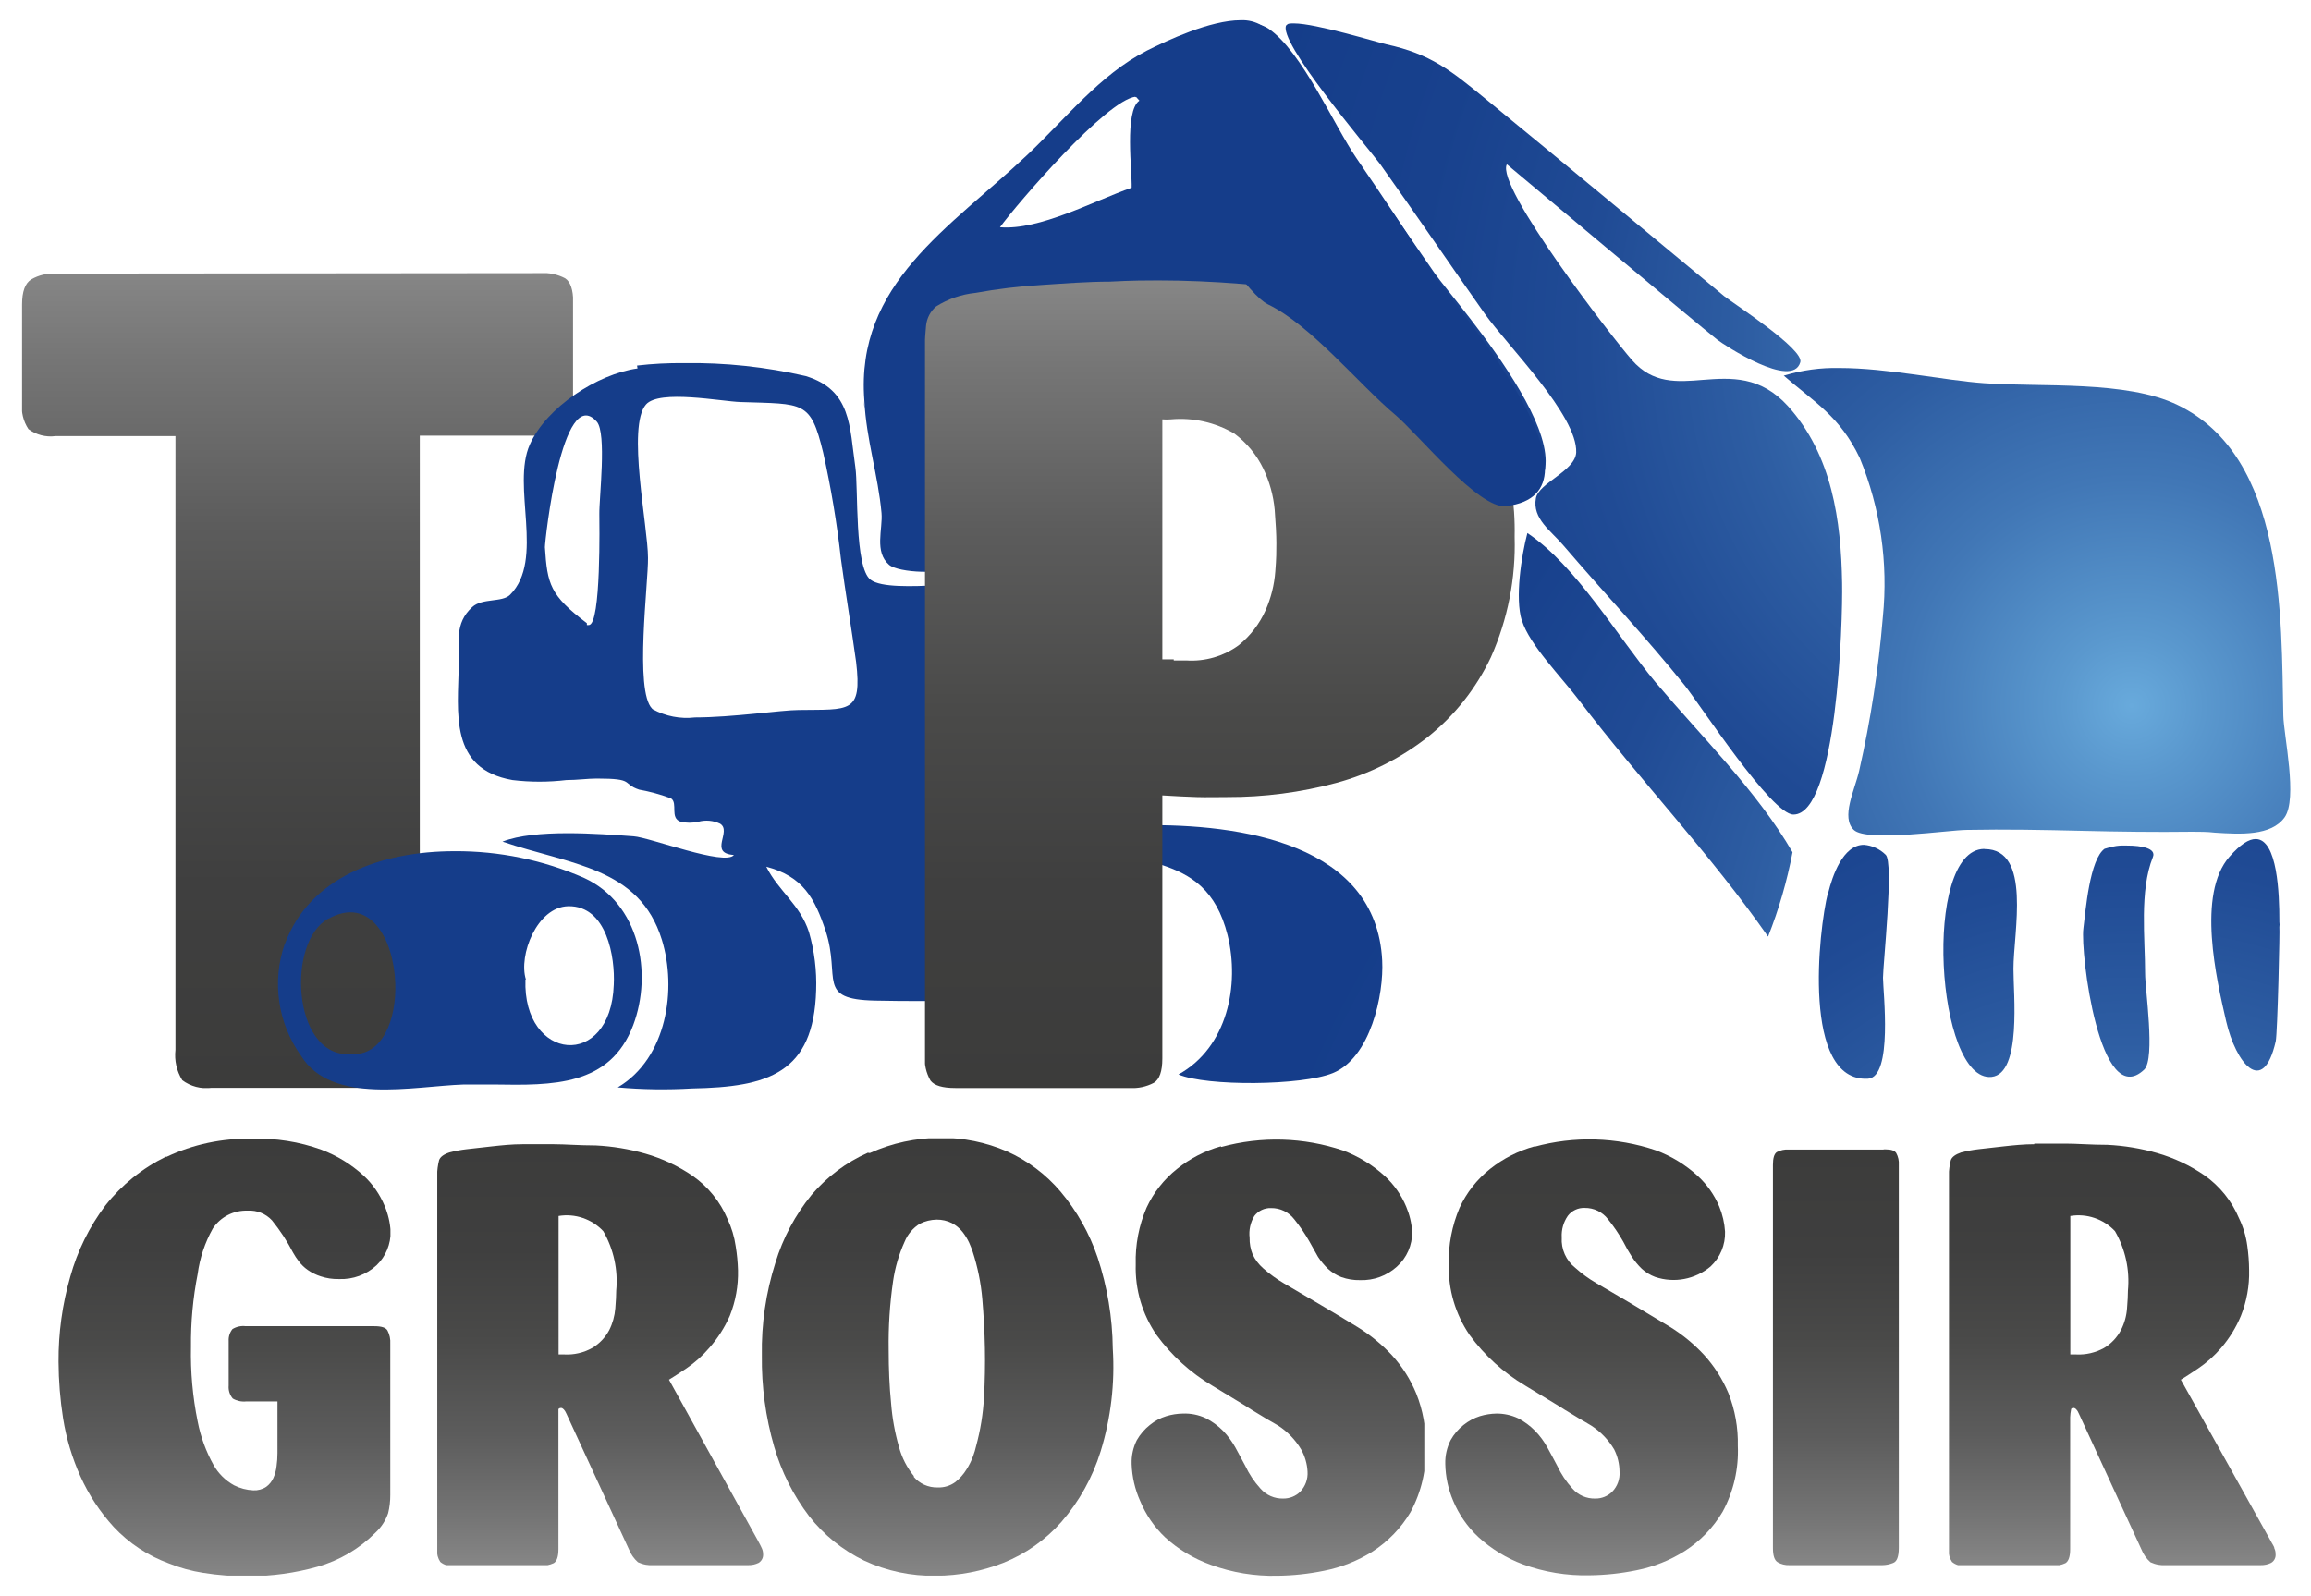 <svg id="Calque_1" data-name="Calque 1" xmlns="http://www.w3.org/2000/svg" xmlns:xlink="http://www.w3.org/1999/xlink" viewBox="0 0 152 105"><defs><style>.cls-1{fill:none;}.cls-2{clip-path:url(#clip-path);}.cls-3{fill:url(#Dégradé_sans_nom);}.cls-4{clip-path:url(#clip-path-2);}.cls-5{fill:url(#Dégradé_sans_nom_2);}.cls-6{clip-path:url(#clip-path-3);}.cls-7{fill:url(#Dégradé_sans_nom_3);}.cls-8{clip-path:url(#clip-path-4);}.cls-9{fill:url(#Dégradé_sans_nom_4);}.cls-10{clip-path:url(#clip-path-5);}.cls-11{fill:url(#Dégradé_sans_nom_5);}.cls-12{clip-path:url(#clip-path-6);}.cls-13{fill:url(#Dégradé_sans_nom_6);}.cls-14{clip-path:url(#clip-path-7);}.cls-15{fill:url(#Dégradé_sans_nom_7);}.cls-16{clip-path:url(#clip-path-8);}.cls-17{fill:url(#Dégradé_sans_nom_8);}.cls-18{clip-path:url(#clip-path-9);}.cls-19{fill:url(#Dégradé_sans_nom_9);}.cls-20{clip-path:url(#clip-path-10);}.cls-21{fill:url(#Dégradé_sans_nom_10);}.cls-22{clip-path:url(#clip-path-11);}.cls-23{fill:url(#Dégradé_sans_nom_11);}.cls-24{clip-path:url(#clip-path-12);}.cls-25{fill:url(#Dégradé_sans_nom_12);}.cls-26{clip-path:url(#clip-path-13);}.cls-27{fill:url(#Dégradé_sans_nom_13);}.cls-28{clip-path:url(#clip-path-14);}.cls-29{fill:url(#Dégradé_sans_nom_14);}.cls-30{clip-path:url(#clip-path-15);}.cls-31{fill:url(#Dégradé_sans_nom_15);}.cls-32{clip-path:url(#clip-path-16);}.cls-33{fill:url(#Dégradé_sans_nom_16);}.cls-34{clip-path:url(#clip-path-17);}.cls-35{fill:url(#Dégradé_sans_nom_17);}.cls-36{clip-path:url(#clip-path-18);}.cls-37{fill:url(#Dégradé_sans_nom_18);}.cls-38{clip-path:url(#clip-path-19);}.cls-39{fill:url(#Dégradé_sans_nom_19);}.cls-40{clip-path:url(#clip-path-20);}.cls-41{fill:url(#Dégradé_sans_nom_20);}.cls-42{clip-path:url(#clip-path-21);}.cls-43{fill:#153d8a;}</style><clipPath id="clip-path"><path class="cls-1" d="M3.65,18a2.88,2.88,0,0,0-1.59.38c-.41.25-.61.8-.61,1.66v6.45a2.62,2.62,0,0,0,.42,1.74,2.44,2.44,0,0,0,1.78.46h7.89V69.07a3.12,3.12,0,0,0,.45,2,2.64,2.64,0,0,0,1.9.5H25.56A1.91,1.91,0,0,0,27.19,71a3,3,0,0,0,.42-1.78V28.66H35.8c1,0,1.52-.25,1.67-.76a4.84,4.84,0,0,0,.23-1.36V19.86c0-.8-.18-1.32-.53-1.55a3,3,0,0,0-1.6-.34Z"/></clipPath><linearGradient id="Dégradé_sans_nom" y1="105" x2="1" y2="105" gradientTransform="translate(5648.53 17.97) rotate(90) scale(53.61)" gradientUnits="userSpaceOnUse"><stop offset="0" stop-color="#868686"/><stop offset="0.11" stop-color="#757575"/><stop offset="0.31" stop-color="#5c5c5c"/><stop offset="0.53" stop-color="#4a4a49"/><stop offset="0.75" stop-color="#3f3f3f"/><stop offset="1" stop-color="#3c3c3b"/></linearGradient><clipPath id="clip-path-2"><path class="cls-1" d="M38.6,41C36.17,39.16,36,38.44,35.84,36c0-.44,1.13-10.82,3.41-8.26.67.75.15,5.05.17,6.09,0,.38.13,7.29-.69,7.29a.27.27,0,0,1-.13,0m4.29,5.5c-1.17-1.17-.24-8.33-.27-9.92,0-2.05-1.4-8.65-.13-10.09.88-1,4.95-.2,6.22-.16,4.17.14,4.6-.11,5.43,3.32a65.2,65.2,0,0,1,1.17,7c.3,2.23.7,4.61,1,6.79.4,3.41-.44,3.1-3.78,3.15-1.1,0-4.37.49-6.82.49a4.66,4.66,0,0,1-2.78-.54m-1-22.42c-2.64.36-6,2.57-7.08,5-1.23,2.74,1,7.58-1.3,9.89-.52.52-1.83.2-2.49.81-1.18,1.07-.85,2.34-.88,3.72-.07,3.26-.64,6.93,3.53,7.66a14.91,14.91,0,0,0,3.54,0c.71,0,1.41-.1,2-.1,2.57,0,1.6.33,2.79.73a11.66,11.66,0,0,1,2.1.58c.46.32-.1,1.28.62,1.53a2.59,2.59,0,0,0,1.18,0,2.07,2.07,0,0,1,1.42.13c.81.5-.79,1.94.91,2.06-.57.75-5.53-1.16-6.6-1.23-2.34-.17-6.48-.49-8.62.35,4.44,1.52,9,1.67,10.48,6.45,1,3.23.35,7.8-2.9,9.72a33.25,33.25,0,0,0,4.89.07c5-.09,8-1,8.16-6.46a12.25,12.25,0,0,0-.47-3.82c-.58-1.82-2-2.69-2.81-4.31,2.42.64,3.19,2.08,3.91,4.24,1,3.09-.65,4.49,3.24,4.57s7.92,0,11.83-.21c2.51-.11,3.59-.83,2.37-3.47-1.15-2.49-3.59-2.51-5.94-2.47-1.12,0-2.57.41-3.36-.36-.39-.38-.23-5-.09-5.13a15.87,15.87,0,0,1,3-1.2c-.2.08.08-.22.41-.51s.7-.62.6-.5a3.39,3.39,0,0,0,1.18-.15c.07-.48.13-1,.17-1.44a14.91,14.91,0,0,1,3.89-.09c1,0,2,.07,2.38,0,2.4-.16,4,0,4-3.15,0-3-1.52-1.5-2.91-3.4-1.13-1.54.48-3.13-1.5-4.42-1.52-1-4.5-.9-7.08-.82-1.11,0-2.15.07-3,0-.41,0-1.09,0-1.86,0-1.65.07-3.7.15-4.38-.37-1.07-.81-.8-6-1-7.4-.39-2.66-.24-5.08-3.27-6a33.36,33.36,0,0,0-8-.85,24.57,24.57,0,0,0-3.09.16"/></clipPath><radialGradient id="Dégradé_sans_nom_2" cx="0" cy="105" r="1" gradientTransform="translate(-6228.12 135.42) rotate(-90) scale(59.87)" gradientUnits="userSpaceOnUse"><stop offset="0" stop-color="#68aadc"/><stop offset="0.08" stop-color="#5a98ce"/><stop offset="0.25" stop-color="#4177b6"/><stop offset="0.42" stop-color="#2e5ea3"/><stop offset="0.6" stop-color="#204b95"/><stop offset="0.79" stop-color="#18418d"/><stop offset="1" stop-color="#153d8a"/></radialGradient><clipPath id="clip-path-3"><path class="cls-1" d="M117.32,24.71c2,1.74,3.7,2.68,5,5.42a21.75,21.75,0,0,1,1.52,10.46,72.74,72.74,0,0,1-1.56,10.13c-.3,1.29-1.21,3.06-.35,3.88s6.29,0,7.43,0c2.54-.05,5.06,0,7.58.06s4.82.09,7.25.06c.44,0,1,0,1.49.06,1.7.11,3.7.22,4.58-1s-.05-5.37-.08-6.7c-.14-6.52.14-17-6.94-20.43-3.36-1.64-9-1.17-12.74-1.44-2.68-.19-6.33-1-9.53-1a11.62,11.62,0,0,0-3.6.49"/></clipPath><radialGradient id="Dégradé_sans_nom_3" gradientTransform="translate(-6157.28 47.18) rotate(-90) scale(59.87)" xlink:href="#Dégradé_sans_nom_2"/><clipPath id="clip-path-4"><path class="cls-1" d="M56.83,26.35c0,.38.06.77,0,0,0-.32,0-.44,0-.44l0,.45m17.88-20h0c-.13,0,.09.08,0,0h0m0,0,.23.26c-1,.69-.47,4.67-.51,5.73-2.5.87-6.06,2.82-8.66,2.6,1.15-1.57,7-8.38,8.93-8.59h0m.68-3c-3,1.53-5.37,4.52-7.8,6.82C62.47,15,56.26,18.66,56.85,26.34c.12,2.54.91,4.95,1.13,7.41.09,1.07-.49,2.56.5,3.41.62.53,3.64.67,4.33.05,1.16-1.05,1-5,1.4-6.56.68-3,.49-5.5,3.24-7,2.44-1.36,5.79-1.87,8.47-2.72,2.53-.8,4.87-2.26,7.3-1.15,2.88,1.32,6.12,5.14,8.54,7.14,1.58,1.31,5.61,6.12,7.39,5.88,7.29-1-3.47-12.93-4.78-14.81-1.82-2.63-3.62-5.27-5.48-7.87C87.39,8,85.19,3.13,83,1.68a2.49,2.49,0,0,0-1.4-.35c-2,0-4.81,1.32-6.17,2"/></clipPath><radialGradient id="Dégradé_sans_nom_4" gradientTransform="translate(-6178.96 74.07) rotate(-90) scale(59.87)" xlink:href="#Dégradé_sans_nom_2"/><clipPath id="clip-path-5"><path class="cls-1" d="M84.61,1.64c-.66,1,5.3,8,6.16,9.15,2.33,3.27,4.58,6.59,6.9,9.87,1.47,2.07,6.1,6.69,6,9.11-.07,1.22-2.46,2-2.65,3-.25,1.37,1,2.15,1.84,3.15,2.63,3.07,5.39,6,7.93,9.15,1,1.24,5.73,8.53,7.17,8.52,2.86,0,3.25-12.61,3.2-15.24-.07-4.09-.65-8.4-3.56-11.63-1.82-2-3.75-1.87-5.59-1.73-1.69.14-3.3.27-4.67-1.3-1.24-1.4-9-11.44-8.23-12.88,0,0,12.55,10.53,13.84,11.54.45.35,4.94,3.3,5.46,1.48.25-.85-4.3-3.8-5-4.34-5.24-4.34-10.47-8.7-15.72-13-2.28-1.87-3.61-2.94-6.49-3.57-.65-.15-4.66-1.38-6.09-1.38-.26,0-.43,0-.49.13"/></clipPath><radialGradient id="Dégradé_sans_nom_5" gradientTransform="translate(-6170.39 63.15) rotate(-90) scale(59.87)" xlink:href="#Dégradé_sans_nom_2"/><clipPath id="clip-path-6"><path class="cls-1" d="M21.59,60.45c2.76-1.54,4.31,1.35,4.41,4.24.08,2.39-.84,4.79-2.9,4.66h-.25c-3.61,0-4-7.41-1.26-8.91m13,4c-.5-1.58.72-4.77,2.78-4.82,2.57-.05,3.09,3.41,3,5.16-.19,5.65-6,5.06-5.81-.34h0M18.73,62.09a8.1,8.1,0,0,0,1.07,7.37c2,3.25,7.4,2,10.7,1.89.67,0,1.36,0,2,0,3.82.06,7.63.13,9.15-3.91,1.28-3.42.42-8-3.23-9.68A20.91,20.91,0,0,0,29.9,56c-4.84,0-9.56,1.71-11.17,6.12"/></clipPath><radialGradient id="Dégradé_sans_nom_6" gradientTransform="translate(-6261.56 178.23) rotate(-90) scale(59.87)" xlink:href="#Dégradé_sans_nom_2"/><clipPath id="clip-path-7"><path class="cls-1" d="M70,54.58c4.15,2.85,9.25,1,10.74,6.94.81,3.27,0,7.39-3.23,9.17,1.86.79,8.12.74,10.15-.09,2.48-1,3.37-5.16,3.25-7.41-.39-7.69-9.27-9-15.83-8.9-.39,0-.87,0-1.39,0s-1-.05-1.45-.05a4.77,4.77,0,0,0-2.24.39"/></clipPath><radialGradient id="Dégradé_sans_nom_7" gradientTransform="translate(-6221.79 127.63) rotate(-90) scale(59.87)" xlink:href="#Dégradé_sans_nom_2"/><clipPath id="clip-path-8"><path class="cls-1" d="M100.1,40.82c.49,1.6,2.63,3.76,3.79,5.29,4,5.25,8.64,10.12,12.4,15.51a30.65,30.65,0,0,0,1.61-5.55c-2.32-4-6-7.62-9-11.17-2.51-3-5.2-7.66-8.44-9.83-.4,1.52-.82,4.28-.37,5.75"/></clipPath><radialGradient id="Dégradé_sans_nom_8" gradientTransform="matrix(0, -59.87, 59.87, 0, -6185.83, 82.45)" xlink:href="#Dégradé_sans_nom_2"/><clipPath id="clip-path-9"><path class="cls-1" d="M120.23,58.73c-.62,2.43-1.73,12.46,2.62,12.24,1.67-.08,1-5.75,1-6.64s.73-7.63.17-8.1a2.28,2.28,0,0,0-1.43-.65c-1.39,0-2.08,2.1-2.34,3.15"/></clipPath><radialGradient id="Dégradé_sans_nom_9" gradientTransform="matrix(0, -59.87, 59.87, 0, -6190.2, 88.31)" xlink:href="#Dégradé_sans_nom_2"/><clipPath id="clip-path-10"><path class="cls-1" d="M138.44,55.83c-1,.68-1.27,4.13-1.41,5.25-.21,1.57,1.07,12.07,4,9.29.75-.72.05-5.36.06-6.32,0-2.31-.38-5.44.51-7.66.24-.58-.75-.76-1.68-.76a3.78,3.78,0,0,0-1.45.2"/></clipPath><radialGradient id="Dégradé_sans_nom_10" gradientTransform="matrix(0, -59.87, 59.87, 0, -6175.41, 71.73)" xlink:href="#Dégradé_sans_nom_2"/><clipPath id="clip-path-11"><path class="cls-1" d="M130.49,55.85c-4.07.07-3.15,15.37.5,15,2-.21,1.43-5.5,1.44-7.11,0-2.4,1.21-7.88-1.89-7.88h0"/></clipPath><radialGradient id="Dégradé_sans_nom_11" gradientTransform="matrix(0, -59.87, 59.87, 0, -6183.71, 80.17)" xlink:href="#Dégradé_sans_nom_2"/><clipPath id="clip-path-12"><path class="cls-1" d="M149.92,60.51V61a1.21,1.21,0,0,0,0-.35c0-.17,0-.35,0-.35v.26m-3.28-4.2c-2.17,2.47-.85,8.09-.22,10.83s2.42,5,3.26,1.32c.12-.53.28-7.51.24-7.51v-.44c0-1.73-.12-5.36-1.56-5.36-.44,0-1,.34-1.72,1.16"/></clipPath><radialGradient id="Dégradé_sans_nom_12" gradientTransform="translate(-6169.09 63.27) rotate(-90) scale(59.87)" xlink:href="#Dégradé_sans_nom_2"/><clipPath id="clip-path-13"><path class="cls-1" d="M10.93,76.09a11.51,11.51,0,0,0-4,3.22A14,14,0,0,0,4.62,84a19.78,19.78,0,0,0-.77,5.6,24.9,24.9,0,0,0,.3,3.72,15.18,15.18,0,0,0,1.13,3.79,12.61,12.61,0,0,0,2.2,3.35,9.32,9.32,0,0,0,3.61,2.39,10.21,10.21,0,0,0,2.28.63,17.69,17.69,0,0,0,3,.22,16.73,16.73,0,0,0,4.5-.62,8.78,8.78,0,0,0,3.83-2.25,3.14,3.14,0,0,0,.83-1.28,4.94,4.94,0,0,0,.14-1.2V88.41a1.66,1.66,0,0,0-.18-.87c-.11-.2-.4-.29-.87-.29H16.16a1.35,1.35,0,0,0-.87.19,1.15,1.15,0,0,0-.25.78v2.94a1.16,1.16,0,0,0,.27.85,1.44,1.44,0,0,0,.89.19h2.05v3.41a6,6,0,0,1-.06.85,2.63,2.63,0,0,1-.21.78,1.46,1.46,0,0,1-.47.58,1.41,1.41,0,0,1-.85.23,3.1,3.1,0,0,1-1.26-.33,3.46,3.46,0,0,1-1.35-1.33A9.62,9.62,0,0,1,13,93.52a22.35,22.35,0,0,1-.44-4.92A23.49,23.49,0,0,1,13,83.82a8.37,8.37,0,0,1,1-3,2.63,2.63,0,0,1,2.29-1.17,2,2,0,0,1,1.6.64,12.37,12.37,0,0,1,1.38,2.11,4.27,4.27,0,0,0,.39.59,2.59,2.59,0,0,0,.58.56,3.21,3.21,0,0,0,.85.42,3.53,3.53,0,0,0,1.2.18,3.43,3.43,0,0,0,2.48-.91A3,3,0,0,0,25.69,81a5.05,5.05,0,0,0-.39-1.66,5.67,5.67,0,0,0-1.39-2,8.62,8.62,0,0,0-2.77-1.7,12.24,12.24,0,0,0-4.56-.72,12.51,12.51,0,0,0-5.65,1.2"/></clipPath><linearGradient id="Dégradé_sans_nom_13" y1="105" x2="1" y2="105" gradientTransform="translate(3036.08 74.89) rotate(90) scale(28.77)" gradientUnits="userSpaceOnUse"><stop offset="0" stop-color="#3c3c3b"/><stop offset="0.25" stop-color="#3f3f3f"/><stop offset="0.47" stop-color="#4a4a49"/><stop offset="0.69" stop-color="#5c5c5c"/><stop offset="0.89" stop-color="#757575"/><stop offset="1" stop-color="#868686"/></linearGradient><clipPath id="clip-path-14"><path class="cls-1" d="M36.74,89V80a3.29,3.29,0,0,1,2.94,1,6.59,6.59,0,0,1,.85,3.91q0,.43-.06,1.17a3.88,3.88,0,0,1-.4,1.43,3,3,0,0,1-1.13,1.18,3.38,3.38,0,0,1-1.82.42h-.38M34.37,75.28c-.69,0-1.36.07-2,.14s-1.2.13-1.69.19a8.12,8.12,0,0,0-1.12.21c-.39.13-.61.3-.68.51a4.23,4.23,0,0,0-.13,1v24.63a1.24,1.24,0,0,0,.21.8,1.11,1.11,0,0,0,.87.25h5.73a1.85,1.85,0,0,0,.86-.17c.2-.12.31-.42.31-.92V93.25c0-.28,0-.46,0-.52s.08-.1.18-.1.24.13.35.39l4.1,8.9a2.23,2.23,0,0,0,.6.86,2.09,2.09,0,0,0,1.07.19h6.19a1.45,1.45,0,0,0,.68-.15.62.62,0,0,0,.29-.59.9.9,0,0,0-.08-.36c-.05-.12-.14-.29-.27-.53L44,90.77c.26-.16.64-.4,1.14-.74a7.65,7.65,0,0,0,1.51-1.35A8.14,8.14,0,0,0,48,86.57a7.58,7.58,0,0,0,.54-3A11.88,11.88,0,0,0,48.39,82a6.23,6.23,0,0,0-.54-1.8,6.58,6.58,0,0,0-2.28-2.83,10.71,10.71,0,0,0-3.12-1.47,14.5,14.5,0,0,0-3.27-.54c-1.09,0-2-.08-2.75-.08s-1.36,0-2.06,0"/></clipPath><linearGradient id="Dégradé_sans_nom_14" x1="0" y1="105" x2="1" y2="105" gradientTransform="translate(2951.05 75.24) rotate(90) scale(27.73)" xlink:href="#Dégradé_sans_nom_13"/><clipPath id="clip-path-15"><path class="cls-1" d="M60.13,97.14a5.14,5.14,0,0,1-1-1.94,14.34,14.34,0,0,1-.52-2.87c-.11-1.1-.16-2.27-.16-3.52a28.39,28.39,0,0,1,.29-4.52,9.73,9.73,0,0,1,.76-2.6,2.5,2.5,0,0,1,1-1.18,2.58,2.58,0,0,1,1.11-.27,2.19,2.19,0,0,1,1,.23,2.24,2.24,0,0,1,.7.58,3.78,3.78,0,0,1,.43.7c.1.23.18.43.23.58a13.88,13.88,0,0,1,.64,3.15c.09,1.06.15,2.13.17,3.22s0,2.16-.06,3.24a15.37,15.37,0,0,1-.52,3.2,5,5,0,0,1-.19.64,4.51,4.51,0,0,1-.45.91,3.17,3.17,0,0,1-.73.82,1.83,1.83,0,0,1-1.15.35,2,2,0,0,1-1.6-.72m-3-21.3a10.42,10.42,0,0,0-3.7,2.77A13.09,13.09,0,0,0,51,83.08a19,19,0,0,0-.89,6.1,20.57,20.57,0,0,0,.81,6,13.92,13.92,0,0,0,2.3,4.57,10.27,10.27,0,0,0,3.61,2.92,10.71,10.71,0,0,0,4.74,1,12.18,12.18,0,0,0,4.42-.85,10.08,10.08,0,0,0,3.81-2.68,12.84,12.84,0,0,0,2.59-4.65,18.88,18.88,0,0,0,.8-6.77,19.76,19.76,0,0,0-1-6,13.38,13.38,0,0,0-2.44-4.33,9.9,9.9,0,0,0-3.52-2.64,10.75,10.75,0,0,0-4.38-.89,11.26,11.26,0,0,0-4.64,1"/></clipPath><linearGradient id="Dégradé_sans_nom_15" x1="0" y1="105" x2="1" y2="105" gradientTransform="translate(3082.94 74.89) rotate(90) scale(28.77)" xlink:href="#Dégradé_sans_nom_13"/><clipPath id="clip-path-16"><path class="cls-1" d="M80.29,75.42a8.05,8.05,0,0,0-2.88,1.49,7,7,0,0,0-2,2.55,8.79,8.79,0,0,0-.71,3.72,7.79,7.79,0,0,0,1.37,4.65,12.29,12.29,0,0,0,3.66,3.33l2.17,1.32.42.27.66.4c.23.15.45.27.66.39l.43.25a4.79,4.79,0,0,1,1.51,1.57A3.32,3.32,0,0,1,86,96.81a1.74,1.74,0,0,1-.49,1.34,1.56,1.56,0,0,1-1.1.44,1.91,1.91,0,0,1-1.51-.66,6,6,0,0,1-1-1.5l-.64-1.19a5.38,5.38,0,0,0-.81-1.1,4.46,4.46,0,0,0-1.13-.83A3.26,3.26,0,0,0,77.79,93a4,4,0,0,0-1.08.17,3.15,3.15,0,0,0-1.08.58,3.47,3.47,0,0,0-.86,1,3.26,3.26,0,0,0-.34,1.57A6.48,6.48,0,0,0,75,98.77a7,7,0,0,0,1.64,2.38,8.91,8.91,0,0,0,3,1.8,11.87,11.87,0,0,0,4.37.72,16.11,16.11,0,0,0,3.08-.33,9.37,9.37,0,0,0,3.18-1.26,7.86,7.86,0,0,0,2.5-2.59,8.35,8.35,0,0,0,1-4.34,8.71,8.71,0,0,0-.62-3.47,8.54,8.54,0,0,0-1.6-2.52,11.1,11.1,0,0,0-2.27-1.86q-1.28-.78-2.55-1.53c-.94-.54-1.69-1-2.27-1.33a8.89,8.89,0,0,1-1.38-1,2.84,2.84,0,0,1-.69-.91,2.74,2.74,0,0,1-.2-1.1A2.26,2.26,0,0,1,82.5,80a1.32,1.32,0,0,1,1.1-.52,1.89,1.89,0,0,1,1.53.74,10.94,10.94,0,0,1,1,1.47c.18.34.37.65.56,1a4.61,4.61,0,0,0,.66.79,2.77,2.77,0,0,0,.87.54,3.46,3.46,0,0,0,1.24.2,3.41,3.41,0,0,0,2.42-.89,3,3,0,0,0,1-2.29,5,5,0,0,0-.39-1.65,5.75,5.75,0,0,0-1.39-2,8.51,8.51,0,0,0-2.77-1.7,13.71,13.71,0,0,0-8-.23"/></clipPath><linearGradient id="Dégradé_sans_nom_16" x1="0" y1="105" x2="1" y2="105" gradientTransform="translate(3101.27 74.93) rotate(90) scale(28.74)" xlink:href="#Dégradé_sans_nom_13"/><clipPath id="clip-path-17"><path class="cls-1" d="M100.93,75.42A8.18,8.18,0,0,0,98,76.91a7,7,0,0,0-2,2.55,8.94,8.94,0,0,0-.71,3.72,7.86,7.86,0,0,0,1.37,4.65,12.29,12.29,0,0,0,3.66,3.33l2.17,1.32.43.27.66.4c.23.15.45.27.66.39l.42.25a4.79,4.79,0,0,1,1.51,1.57,3.32,3.32,0,0,1,.35,1.45,1.71,1.71,0,0,1-.49,1.34,1.54,1.54,0,0,1-1.1.44,1.92,1.92,0,0,1-1.51-.66,6,6,0,0,1-1-1.5c-.2-.39-.42-.78-.64-1.19a5,5,0,0,0-.81-1.1,4.41,4.41,0,0,0-1.12-.83A3.32,3.32,0,0,0,98.43,93a4,4,0,0,0-1.09.17,3.34,3.34,0,0,0-1.08.58,3.3,3.3,0,0,0-.85,1,3.25,3.25,0,0,0-.35,1.57,6.48,6.48,0,0,0,.52,2.42,6.91,6.91,0,0,0,1.65,2.38,9,9,0,0,0,2.94,1.8,11.92,11.92,0,0,0,4.38.72,16.19,16.19,0,0,0,3.08-.33,9.32,9.32,0,0,0,3.17-1.26,7.76,7.76,0,0,0,2.5-2.59,8.35,8.35,0,0,0,1-4.34,8.89,8.89,0,0,0-.62-3.47,8.77,8.77,0,0,0-1.61-2.52,10.84,10.84,0,0,0-2.27-1.86l-2.55-1.53c-.93-.54-1.69-1-2.27-1.33a8.29,8.29,0,0,1-1.37-1,2.36,2.36,0,0,1-.89-2,2.26,2.26,0,0,1,.4-1.42,1.33,1.33,0,0,1,1.11-.52,1.89,1.89,0,0,1,1.53.74,10.83,10.83,0,0,1,1,1.47,10.85,10.85,0,0,0,.57,1,4.56,4.56,0,0,0,.65.79,2.71,2.71,0,0,0,.88.54,3.78,3.78,0,0,0,3.65-.69,3,3,0,0,0,.95-2.29,5.21,5.21,0,0,0-.38-1.65,5.79,5.79,0,0,0-1.4-2,8.41,8.41,0,0,0-2.77-1.7,13.67,13.67,0,0,0-8-.23"/></clipPath><linearGradient id="Dégradé_sans_nom_17" x1="0" y1="105" x2="1" y2="105" gradientTransform="translate(3121.91 74.93) rotate(90) scale(28.74)" xlink:href="#Dégradé_sans_nom_13"/><clipPath id="clip-path-18"><path class="cls-1" d="M123.89,75.63h-6.24a1.47,1.47,0,0,0-.79.17c-.17.12-.25.4-.25.84v25.21c0,.49.1.8.31.93a1.4,1.4,0,0,0,.77.19h6.12a1.93,1.93,0,0,0,.7-.14c.25-.09.38-.4.38-1V76.64a1.41,1.41,0,0,0-.17-.78c-.1-.16-.33-.24-.68-.24h-.15"/></clipPath><linearGradient id="Dégradé_sans_nom_18" x1="0" y1="105" x2="1" y2="105" gradientTransform="translate(2992.12 75.62) rotate(90) scale(27.35)" xlink:href="#Dégradé_sans_nom_13"/><clipPath id="clip-path-19"><path class="cls-1" d="M136.17,89V80a3.29,3.29,0,0,1,2.94,1,6.59,6.59,0,0,1,.85,3.91q0,.43-.06,1.17a3.7,3.7,0,0,1-.4,1.43,3,3,0,0,1-1.12,1.18,3.44,3.44,0,0,1-1.83.42h-.38M133.8,75.28c-.69,0-1.36.07-2,.14s-1.19.13-1.68.19a8,8,0,0,0-1.13.21c-.38.13-.61.3-.68.51a4.23,4.23,0,0,0-.13,1v24.63a1.24,1.24,0,0,0,.21.8,1.13,1.13,0,0,0,.87.25H135a1.83,1.83,0,0,0,.85-.17c.2-.12.31-.42.31-.92V93.25a3.27,3.27,0,0,1,.06-.52c0-.07.07-.1.17-.1s.25.13.35.39l4.1,8.9a2.23,2.23,0,0,0,.6.86,2.09,2.09,0,0,0,1.07.19h6.19a1.45,1.45,0,0,0,.68-.15.6.6,0,0,0,.29-.59.76.76,0,0,0-.08-.36c0-.12-.14-.29-.26-.53l-5.89-10.57c.26-.16.64-.4,1.14-.74a7.65,7.65,0,0,0,1.51-1.35,7.88,7.88,0,0,0,1.3-2.11,7.58,7.58,0,0,0,.54-3,11.88,11.88,0,0,0-.12-1.61,5.94,5.94,0,0,0-.54-1.8A6.58,6.58,0,0,0,145,77.33a10.71,10.71,0,0,0-3.12-1.47,14.5,14.5,0,0,0-3.27-.54c-1.09,0-2-.08-2.75-.08s-1.36,0-2.06,0"/></clipPath><linearGradient id="Dégradé_sans_nom_19" x1="0" y1="105" x2="1" y2="105" gradientTransform="translate(3050.49 75.24) rotate(90) scale(27.73)" xlink:href="#Dégradé_sans_nom_13"/><clipPath id="clip-path-20"><path class="cls-1" d="M77.2,43.38c-.3,0-.55,0-.75,0V27.59a3.36,3.36,0,0,0,.56,0,7,7,0,0,1,4.17.93,6.29,6.29,0,0,1,1.91,2.31,7.91,7.91,0,0,1,.75,2.71c.07.91.11,1.64.11,2.19s0,1-.07,1.86a7.71,7.71,0,0,1-.64,2.56,6.15,6.15,0,0,1-1.77,2.3,5.24,5.24,0,0,1-3.45,1c-.25,0-.52,0-.82,0M73,18.53c-1.46,0-3,.12-4.51.22a35.94,35.94,0,0,0-4.33.52,6,6,0,0,0-2.59.89,1.91,1.91,0,0,0-.66,1.26c-.05.5-.08.94-.08,1.34V69.42a2.88,2.88,0,0,0,.37,1.67c.25.33.79.49,1.63.49H74.3a3,3,0,0,0,1.59-.34c.37-.22.56-.75.56-1.6V52.33c.84.05,1.6.09,2.27.11s1.35,0,2,0a27.3,27.3,0,0,0,7.16-.93,16.85,16.85,0,0,0,6-3,14.81,14.81,0,0,0,4.18-5.27,18.15,18.15,0,0,0,1.56-7.92,18.56,18.56,0,0,0-1-6.43A14.43,14.43,0,0,0,96,24.36a13.13,13.13,0,0,0-4-3.05,23,23,0,0,0-4.92-1.78,33.74,33.74,0,0,0-5.41-.85c-1.86-.15-3.69-.23-5.48-.23-.69,0-1.76,0-3.21.08"/></clipPath><linearGradient id="Dégradé_sans_nom_20" x1="0" y1="105" x2="1" y2="105" gradientTransform="translate(5658.41 18.45) rotate(90) scale(53.13)" xlink:href="#Dégradé_sans_nom"/><clipPath id="clip-path-21"><rect class="cls-1" width="152" height="105"/></clipPath></defs><title>logo</title><g class="cls-2"><rect class="cls-3" x="1.45" y="17.97" width="36.24" height="53.61"/></g><g class="cls-4"><rect class="cls-5" x="25.15" y="18.88" width="57.22" height="57.83" transform="translate(-4.69 89.72) rotate(-77.29)"/></g><g class="cls-6"><rect class="cls-7" x="115.25" y="19.95" width="37.82" height="39.71" transform="translate(65.8 161.92) rotate(-77.29)"/></g><g class="cls-8"><rect class="cls-9" x="58.03" y="-8.91" width="46.65" height="56.98" transform="translate(44.34 94.63) rotate(-77.29)"/></g><g class="cls-10"><rect class="cls-11" x="73.06" y="3.67" width="58.99" height="47.76" transform="translate(53.11 121.52) rotate(-77.29)"/></g><g class="cls-12"><rect class="cls-13" x="19.42" y="50.2" width="21.89" height="28.29" transform="translate(-39.08 79.8) rotate(-77.29)"/></g><g class="cls-14"><rect class="cls-15" x="69.77" y="50.67" width="21.52" height="24.32" transform="translate(1.52 127.56) rotate(-77.29)"/></g><g class="cls-16"><rect class="cls-17" x="93.82" y="36.52" width="29.91" height="23.64" transform="matrix(0.22, -0.98, 0.98, 0.22, 37.68, 143.81)"/></g><g class="cls-18"><rect class="cls-19" x="113.25" y="58.71" width="16.56" height="9.35" transform="translate(32.96 167.99) rotate(-77.29)"/></g><g class="cls-20"><rect class="cls-21" x="130.22" y="60.03" width="18.18" height="8.71" transform="translate(45.84 186.12) rotate(-77.29)"/></g><g class="cls-22"><rect class="cls-23" x="121.74" y="58.32" width="16.58" height="10.43" transform="translate(39.44 176.39) rotate(-77.29)"/></g><g class="cls-24"><rect class="cls-25" x="138.3" y="59.12" width="17.82" height="9.11" transform="translate(52.71 193.26) rotate(-77.29)"/></g><g class="cls-26"><rect class="cls-27" x="3.84" y="74.89" width="21.84" height="28.77"/></g><g class="cls-28"><rect class="cls-29" x="28.76" y="75.24" width="21.49" height="27.73"/></g><g class="cls-30"><rect class="cls-31" x="50.08" y="74.89" width="23.19" height="28.77"/></g><g class="cls-32"><rect class="cls-33" x="74.43" y="74.93" width="19.25" height="28.74"/></g><g class="cls-34"><rect class="cls-35" x="95.06" y="74.93" width="19.25" height="28.74"/></g><g class="cls-36"><rect class="cls-37" x="116.61" y="75.62" width="8.29" height="27.35"/></g><g class="cls-38"><rect class="cls-39" x="128.19" y="75.24" width="21.49" height="27.73"/></g><g class="cls-40"><rect class="cls-41" x="60.84" y="18.45" width="38.86" height="53.13"/></g><g class="cls-42"><path class="cls-43" d="M75.84,3.42c1.75-.85,5.9-2.68,7.6-1.53,2.2,1.5,4.31,6.38,5.78,8.52,1.81,2.63,3.56,5.3,5.34,8,1.27,1.9,11.81,14,4.5,14.89-1.78.22-5.72-4.67-7.28-6-2.39-2-5.55-5.92-8.41-7.29C81,18.81,72.79,4.89,75.84,3.42"/></g></svg>
